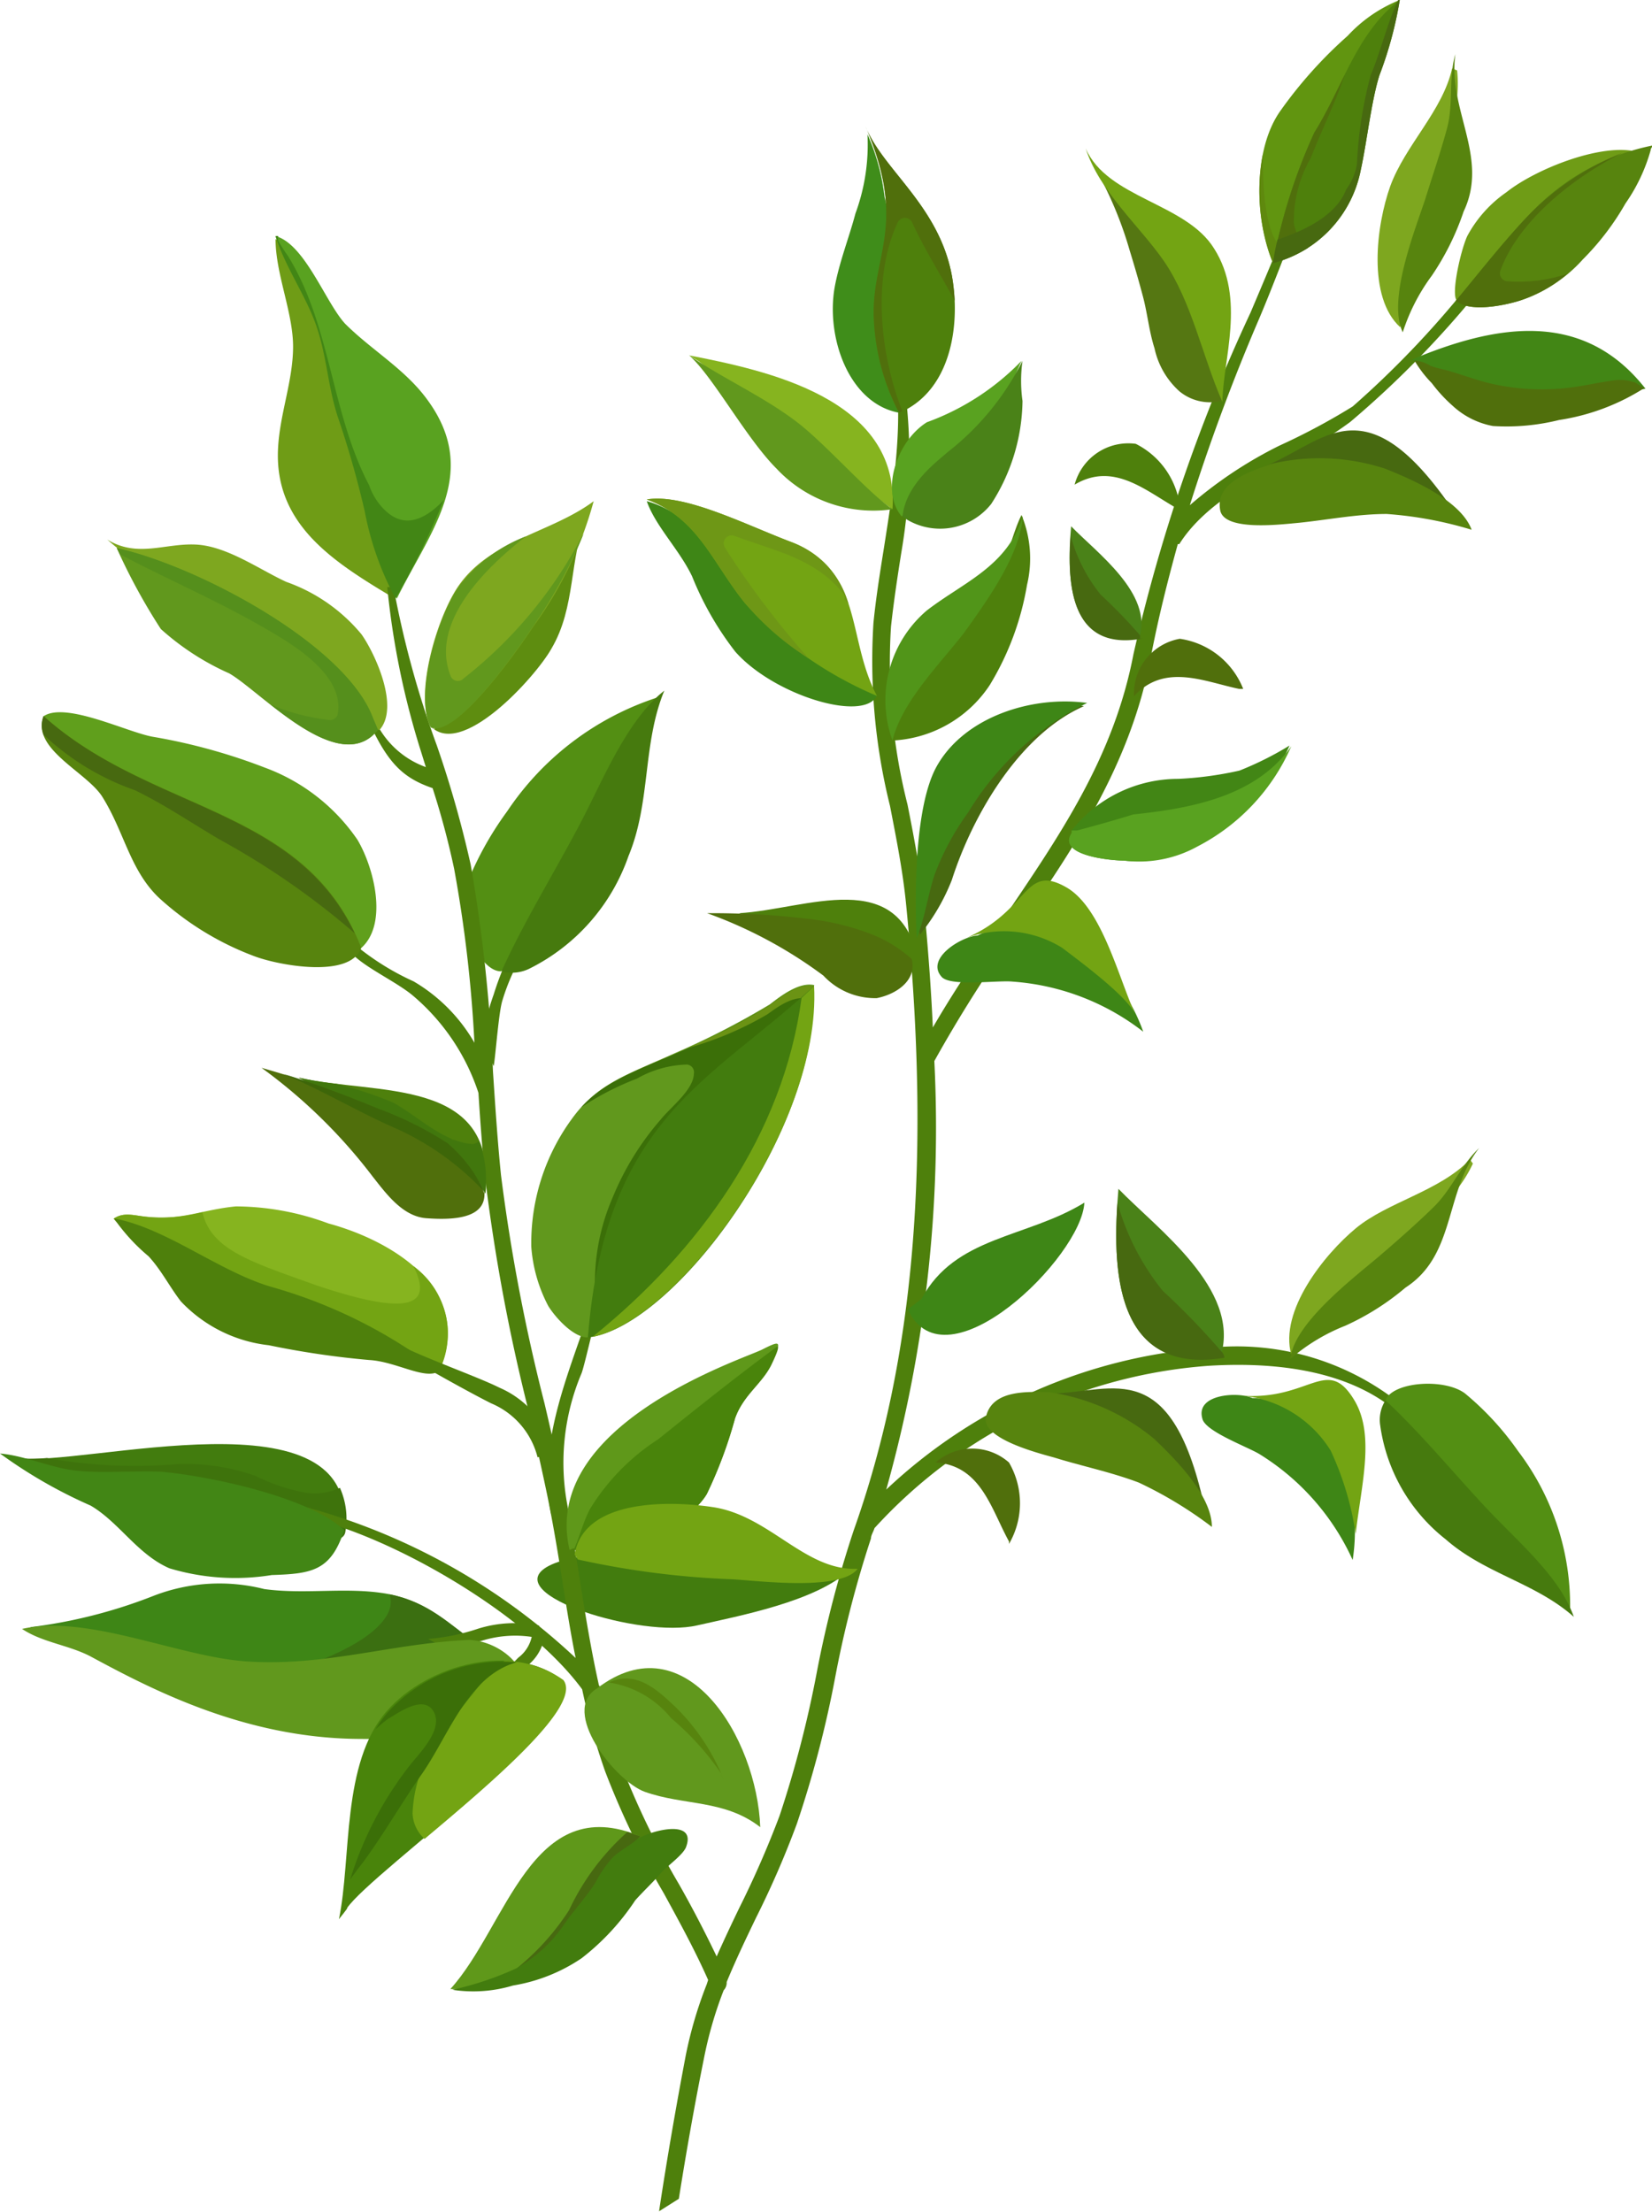<?xml version="1.0" encoding="UTF-8"?> <svg xmlns="http://www.w3.org/2000/svg" viewBox="0 0 65.95 88.26"> <defs> <style>.cls-1{fill:#4e800c;}.cls-2{fill:#427c0e;}.cls-3{fill:#3e8616;}.cls-4{fill:#3b6f11;}.cls-5{fill:#3e730c;}.cls-6{fill:#86b41f;}.cls-7{fill:#73a413;}.cls-8{fill:#609f1c;}.cls-9{fill:#538f13;}.cls-10{fill:#5e8d10;}.cls-11{fill:#6f9c16;}.cls-12{fill:#619510;}.cls-13{fill:#5f890e;}.cls-14{fill:#506f0c;}.cls-15{fill:#476910;}.cls-16{fill:#3f8d1a;}.cls-17{fill:#57840e;}.cls-18{fill:#428615;}.cls-19{fill:#61981d;}.cls-20{fill:#59a220;}.cls-21{fill:#6e9716;}.cls-22{fill:#519519;}.cls-23{fill:#41770d;}.cls-24{fill:#3d6609;}.cls-25{fill:#557712;}.cls-26{fill:#4a8218;}.cls-27{fill:#7ea71f;}.cls-28{fill:#3b6f08;}.cls-29{fill:#6b9314;}.cls-30{fill:#467a0e;}.cls-31{fill:#558f1c;}.cls-32{fill:#5f981a;}.cls-33{fill:#49840b;}</style> </defs> <title>лист3Ресурс 35</title> <g id="Слой_2" data-name="Слой 2"> <g id="Layer_1" data-name="Layer 1"> <path class="cls-1" d="M20.06,39.91c-.15.45-.27,2.16-.35,2.63a4.24,4.24,0,0,1-.43-1.3,11.09,11.09,0,0,1,.43-1.56,11.59,11.59,0,0,1,.76-1.86l.13.74A8.52,8.52,0,0,0,20.06,39.91Z"></path> <path class="cls-2" d="M21.81,62.54c2.16-1.3,10.58.17,11.56.18l.53-.06c-1.35,1.25-4.4,1.82-6.07,2.2C25.6,65.38,20,63.65,21.81,62.54Z"></path> <path class="cls-3" d="M9.82,66.67c-1.6,0-2.82-.68-4.33-1.08-1.32-.35-3,.09-4.28-.66a20.11,20.11,0,0,0,4.92-1.25,7.28,7.28,0,0,1,4.42-.27c1.62.22,3.21-.08,4.79.17s2.5,1.14,3.82,2.12C18.39,67.44,11.58,66.66,9.82,66.67Z"></path> <path class="cls-4" d="M19.16,65.7c-.5,1.14-6.05,1.38-8.62,1.29.22-.11,1.51-.48,1.73-.56,1.79-.59,3.67-1.71,3.28-2.81C17.11,63.93,17.9,64.77,19.16,65.7Z"></path> <path class="cls-2" d="M8.52,60.29C6,59.28,3.23,59,.62,58.18c2.64.41,13.87-2.86,13.09,2.92C13.7,62.2,9.39,60.62,8.52,60.29Z"></path> <path class="cls-5" d="M8.52,60.29C6,59.28,3.23,59,.62,58.18a6.31,6.31,0,0,0,1.25,0A19.73,19.73,0,0,0,7,58.43a8.29,8.29,0,0,1,3.24.48,7.19,7.19,0,0,0,2,.66,2.38,2.38,0,0,0,1.33-.2,3,3,0,0,1,.22,1.73C13.7,62.2,9.39,60.62,8.52,60.29Z"></path> <path class="cls-6" d="M11,51.94c-1.1-.51-2.14-1.09-3.21-1.62-.91-.46-2.64-.93-3.25-1.69.39-.27.8-.13,1.26-.08,1.37.18,2.31-.29,3.62-.41a10.71,10.71,0,0,1,3.69.68c2.62.71,5.86,2.71,4.41,5.89-.66.08-2.49-.9-3.11-1.19Z"></path> <path class="cls-7" d="M17.53,54.71c-.66.08-2.49-.9-3.11-1.19L11,51.94c-1.1-.51-2.14-1.09-3.21-1.62-.91-.46-2.64-.93-3.25-1.69.39-.27.8-.13,1.26-.08a6.27,6.27,0,0,0,2.28-.18c.35,1.53,2,2,4.58,2.93,3,1,4.82,1.14,3.84-.78A3.34,3.34,0,0,1,17.53,54.71Z"></path> <path class="cls-8" d="M10.72,35.81A22.25,22.25,0,0,1,7.1,33.22c-.92-.78-1.81-1.62-2.7-2.34s-2.8-1.14-2.66-2.3c.88-.59,3.34.64,4.36.82a23.13,23.13,0,0,1,4.47,1.23,7.69,7.69,0,0,1,3.7,2.88c.65,1.09,1.24,3.35.15,4.32C13.75,37.31,11.53,36.26,10.72,35.81Z"></path> <path class="cls-9" d="M20,38.76c-.9,0-1.79-2.18-1.44-3.29a13.14,13.14,0,0,1,1.69-3.1,11.48,11.48,0,0,1,6-4.54A35.76,35.76,0,0,0,23,33.61C22.24,35.22,21.15,37.78,20,38.76Z"></path> <path class="cls-10" d="M17.14,28.92l.21.18c-.14-1.19,2.53-2.9,3.38-4,1.09-1.36,1.66-3.08,2.69-4.5-.71,1.71-.42,3.62-1.41,5.29C21.39,27,18.35,30.38,17.14,28.92Z"></path> <path class="cls-11" d="M11,9.54c1.63,1,2.62,5,3.2,6.91a35.11,35.11,0,0,1,1,3.94c.12.61.2,1.23.28,1.89a13.57,13.57,0,0,1,.29,1.61c-2.43-1.45-4.83-2.94-4.67-6,.07-1.38.6-2.7.6-4.06S11,10.93,11,9.54Z"></path> <path class="cls-1" d="M20.63,67l-.44-.25a3.75,3.75,0,0,1,.51-.61,1.42,1.42,0,0,0,.54-.89l.5,0a1.82,1.82,0,0,1-.68,1.21A2.48,2.48,0,0,0,20.63,67Z"></path> <path class="cls-1" d="M17.58,65.67l-.49-.27a8.42,8.42,0,0,0,2-.41,4.9,4.9,0,0,1,2.44-.12l-.12.48a4.47,4.47,0,0,0-2.2.13A5.15,5.15,0,0,1,17.58,65.67Z"></path> <path class="cls-1" d="M19.61,56c-.92-.46-2.9-1.57-3.78-2.11l-.16-.37c.85.52,3.37,1.4,4.26,1.85a3.82,3.82,0,0,1,2.22,2.67l-.69.11A3.17,3.17,0,0,0,19.61,56Z"></path> <path class="cls-1" d="M22,60.41c-.49-2.29.37-4.76,1.06-6.74.11-.31.22-.62.31-.91l.47-.37c-.1.29-.5,2.08-.62,2.4a9.17,9.17,0,0,0-.53,5.47Z"></path> <path class="cls-1" d="M27.1,87.74c.3-1.89.63-3.76,1-5.59a15.91,15.91,0,0,1,.79-2.73.44.44,0,0,0,.12-.33c.36-.87.76-1.71,1.17-2.56a37,37,0,0,0,1.63-3.75,43.36,43.36,0,0,0,1.53-5.84,43.48,43.48,0,0,1,1.43-5.55c0-.13.1-.27.14-.41A20,20,0,0,1,48.26,54.5c3.15-.19,6,.35,7.8,2.1l.27-.22a10.45,10.45,0,0,0-8.11-2.59,20.92,20.92,0,0,0-12.84,5.65,53.38,53.38,0,0,0,1.92-17.1,54.81,54.81,0,0,1,3.3-5.21c2.22-3.23,4.52-6.57,5.34-10.9.29-1.52.66-3,1.08-4.52l.06,0c.94-1.49,2.74-2.48,4.33-3.34a18.18,18.18,0,0,0,2.49-1.53A39,39,0,0,0,59,11.64L58.92,11A37.91,37.91,0,0,1,54,16.22a25.9,25.9,0,0,1-2.92,1.56,16.89,16.89,0,0,0-3.58,2.38,79,79,0,0,1,2.77-7.45c.54-1.27,1.19-3,1.71-4.33l-.44.23c-.53,1.29-1.08,2.6-1.62,3.87A67.15,67.15,0,0,0,45.25,26.1c-.8,4.18-3,7.31-5.24,10.63-.94,1.36-1.9,2.77-2.77,4.27-.07-1.56-.19-3.16-.35-4.83-.14-1.4-.4-2.75-.66-4.06A23,23,0,0,1,35.57,25c.11-1,.26-2,.42-3a22.1,22.1,0,0,0-.16-8.26l-.25.11c.59,2.6.11,5.44-.29,8-.16,1-.32,2-.42,3a23.94,23.94,0,0,0,.66,7.31c.25,1.29.52,2.63.65,4,1,10.17.33,18.08-2.1,24.91a44.31,44.31,0,0,0-1.47,5.65,44.06,44.06,0,0,1-1.49,5.74,39,39,0,0,1-1.61,3.68c-.31.64-.61,1.28-.9,1.93-.48-1-1-2-1.52-2.91a32.14,32.14,0,0,1-2.3-4.76c-.08-.23-.16-.47-.23-.71l.35,0a4.73,4.73,0,0,0-1-2.44c-.31-1.39-.54-2.8-.76-4.19s-.43-2.62-.7-3.9c-.22-1-.46-2.09-.71-3.15A74.28,74.28,0,0,1,20,46.89c-.14-1.38-.23-2.78-.32-4.13a63.34,63.34,0,0,0-.89-8.26,43.52,43.52,0,0,0-1.35-4.75,38.74,38.74,0,0,1-1.73-6.32l-.25,0A32.13,32.13,0,0,0,16.81,30l.19.61a3.55,3.55,0,0,1-2.18-2.26l-.25.1c.84,1.94,1.45,2.57,2.7,3a32.13,32.13,0,0,1,.86,3.22,53.42,53.42,0,0,1,.81,6.94,6.72,6.72,0,0,0-2.43-2.45,10.37,10.37,0,0,1-2.29-1.42L14,38c.51.59,1.85,1.18,2.52,1.76a8.59,8.59,0,0,1,2.58,3.85h0c.07,1.1.15,2.21.26,3.33a74.72,74.72,0,0,0,1.72,9.27c.24,1.05.48,2.1.7,3.14.27,1.26.49,2.59.69,3.87.16,1,.32,2,.51,2.94a25.51,25.51,0,0,0-10.69-6l.14.43c3.41.82,8.64,3.87,10.81,6.82a26.11,26.11,0,0,0,.92,3.28,32.63,32.63,0,0,0,2.34,4.86c.6,1.1,1.23,2.24,1.77,3.46l-.06.18h0v0A16.63,16.63,0,0,0,27.38,82c-.38,2-.75,4.12-1.07,6.24Z"></path> <path class="cls-12" d="M50.82,10.5C50.1,8.81,50,6,51.11,4.43a17.49,17.49,0,0,1,2.69-3A5.7,5.7,0,0,1,55.88,0C55,1.82,54,3.81,53.15,5.65,52.89,6.23,51.07,10.53,50.82,10.5Z"></path> <path class="cls-13" d="M50.82,10.5a7.85,7.85,0,0,1-.41-4.32c0,1.38.11,3.27.8,3.73C51,10.27,50.88,10.51,50.82,10.5Z"></path> <path class="cls-1" d="M50.82,10.5a22.22,22.22,0,0,1,1.65-5.21c1.1-1.75,1.69-4,3.41-5.29a15.31,15.31,0,0,1-.81,3c-.32,1-.51,2.71-.74,3.75A4.79,4.79,0,0,1,50.82,10.5Z"></path> <path class="cls-14" d="M50.82,10.5a22.22,22.22,0,0,1,1.65-5.21c.45-.72.82-1.51,1.21-2.29-.38,1.12-.92,2.2-1.35,3.3a5.07,5.07,0,0,0-.68,2.59,1.63,1.63,0,0,0,.57,1A5.8,5.8,0,0,1,50.82,10.5Z"></path> <path class="cls-15" d="M50.82,10.5A8.14,8.14,0,0,1,51,9.56c1.15-.38,2.37-1,2.74-2a2.35,2.35,0,0,0,.43-1A16.47,16.47,0,0,1,54.72,3c.42-1,.65-2.06,1.1-3l.06,0a15.31,15.31,0,0,1-.81,3c-.32,1-.51,2.71-.74,3.75A4.79,4.79,0,0,1,50.82,10.5Z"></path> <path class="cls-16" d="M35.89,16.47c-2-.37-2.92-3-2.57-5,.18-1,.58-2,.83-2.95a7.94,7.94,0,0,0,.48-3.16,8.47,8.47,0,0,1,.68,2.48c.22,1,.46,2.07.63,3.13C36.24,12.81,35.86,14.6,35.89,16.47Z"></path> <path class="cls-1" d="M38,11c.35,1.91,0,4.59-2.11,5.48a8.87,8.87,0,0,1-1-3.65c-.15-2.57,1.39-3.77-.33-7.76C35.25,6.78,37.48,8.2,38,11Z"></path> <path class="cls-14" d="M38,11a8.46,8.46,0,0,1,.11,1C37.58,11,36.93,10,36.42,8.89a.32.32,0,0,0-.59,0c-1,2.16-.72,5.2.19,7.51a.52.52,0,0,1-.13.06,8.87,8.87,0,0,1-1-3.65c-.15-2.57,1.39-3.77-.33-7.76C35.25,6.78,37.48,8.2,38,11Z"></path> <path class="cls-11" d="M58.16,12c-.25-.27.17-2.07.42-2.59a5,5,0,0,1,1.56-1.74c1.1-.88,3.63-1.92,5.09-1.64A10.22,10.22,0,0,0,61,9a17.27,17.27,0,0,1-1.23,1.62C59.3,11.18,58.65,11.53,58.16,12Z"></path> <path class="cls-17" d="M64.89,8.12a10.53,10.53,0,0,1-1.7,2.23A5.8,5.8,0,0,1,60.66,12c-.61.19-2,.48-2.54,0,.76-.9,2.06-2.57,3.08-3.59A9.16,9.16,0,0,1,66,5.8s-.11.13-.1.18A7,7,0,0,1,64.89,8.12Z"></path> <path class="cls-14" d="M60.14,11.22a6.11,6.11,0,0,0,2.42-.29A5.41,5.41,0,0,1,60.66,12c-.61.19-2,.48-2.54,0,.76-.9,2.06-2.57,3.08-3.59a10.85,10.85,0,0,1,3.57-2.31c-2,1-4.17,2.74-4.88,4.72A.32.32,0,0,0,60.14,11.22Z"></path> <path class="cls-6" d="M27.9,14.42l-.39-.24c3,.59,8.42,1.69,8.12,6.14-1.27-.88-2.36-2.07-3.53-3.06S29.2,15.46,27.9,14.42Z"></path> <path class="cls-18" d="M65.69,15.51a14.65,14.65,0,0,1-9.33-1.16C59.75,12.93,63.21,12.35,65.69,15.51Z"></path> <path class="cls-19" d="M27.51,14.18c1.34.92,3.11,1.71,4.43,2.76,1.17.94,2.72,2.72,3.69,3.38A5.29,5.29,0,0,1,31,18.7C29.78,17.48,28.45,15,27.51,14.18Z"></path> <path class="cls-20" d="M36.07,20.66l0,0h0Z"></path> <path class="cls-20" d="M36,20.61c-.86-1-.21-3,1-3.76a10,10,0,0,0,3.78-2.45c-.67,1.44-.56,2-1.41,3.27S36.69,19.67,36,20.61Z"></path> <path class="cls-15" d="M58.2,20.64c-1.67-.66-6-2.43-7.78-2l.34-.15C53,17.5,54.65,15.26,58.2,20.64Z"></path> <path class="cls-3" d="M29.35,26A12.45,12.45,0,0,1,27.63,23c-.51-1.07-1.46-2-1.81-3,1.66.44,3.4,2.41,4.52,3.63C31.7,25,33.68,26.27,35,27.77,34.46,28.83,30.88,27.74,29.35,26Z"></path> <path class="cls-7" d="M25.82,19.93c1.5-.25,3.92,1,5.77,1.7,2.91,1.16,2.19,3.83,3.42,6.14a15.21,15.21,0,0,1-5.26-3.69C28.44,22.47,27.88,20.68,25.82,19.93Z"></path> <path class="cls-21" d="M32.28,26.27a10.94,10.94,0,0,1-2.53-2.19c-1.31-1.61-1.87-3.4-3.93-4.15,1.5-.25,3.92,1,5.77,1.7a3.67,3.67,0,0,1,2.28,2.46l-.16-.18a.25.25,0,0,0-.06-.24c-1.11-1.39-2.74-1.69-4.34-2.29a.32.32,0,0,0-.36.49A35,35,0,0,0,32.28,26.27Z"></path> <path class="cls-1" d="M35.63,29.55a2.69,2.69,0,0,1,0-.8,7.22,7.22,0,0,1,1.26-2c.55-.71,1-1.53,1.56-2.21a11.17,11.17,0,0,0,1.48-1.87c.36-.61.53-1.49.85-2.12A4.54,4.54,0,0,1,41,23.34a11.26,11.26,0,0,1-1.49,4A4.94,4.94,0,0,1,35.63,29.55Z"></path> <path class="cls-22" d="M35.63,29.55A4.7,4.7,0,0,1,37,24.36c1.48-1.14,3.21-1.75,3.84-3.77-.13,1.53-1.32,3.23-2.36,4.67C37.53,26.49,36,28,35.63,29.55Z"></path> <path class="cls-1" d="M29.5,36.44c2.69-.15,6.46-1.95,7.18,2l-.06.29C35,36.73,31.84,37,29.5,36.44Z"></path> <path class="cls-3" d="M37.61,39c-.71-.74.79-1.64,1.42-1.67a2.91,2.91,0,0,1,2.16-.19,3.84,3.84,0,0,1,2,.64,7.48,7.48,0,0,1,2.45,3.39,9.6,9.6,0,0,0-5.22-2C39.85,39.11,38,39.37,37.61,39Z"></path> <path class="cls-7" d="M38.59,37.42c2.52-1.09,2.28-3,4-2,1.41.83,2.07,3.63,2.74,5.07-.33-.73-2.14-2.07-2.93-2.67A4.4,4.4,0,0,0,38.59,37.42Z"></path> <path class="cls-14" d="M32.87,38.93a17.89,17.89,0,0,0-4.64-2.49,32.19,32.19,0,0,1,4.15.24,9.94,9.94,0,0,1,2.36.58,5.39,5.39,0,0,1,1.65,1c.23.81-.54,1.4-1.39,1.57A2.83,2.83,0,0,1,32.87,38.93Z"></path> <path class="cls-1" d="M11.92,43c3.09.72,7.94-.08,7.46,4.63C18.15,44.83,14.39,44.39,11.92,43Z"></path> <path class="cls-23" d="M11.92,43a13.39,13.39,0,0,0,1.52.25,16.31,16.31,0,0,1,2.24.74c.8.44,1.5,1.09,2.32,1.44h0a.25.25,0,0,0,.16.06,2.45,2.45,0,0,0,.66.16.33.33,0,0,0,.3-.13,4.24,4.24,0,0,1,.24,2.11C18.15,44.83,14.39,44.39,11.92,43Z"></path> <path class="cls-14" d="M17,48.61c-.94-.08-1.6-1-2.13-1.67a21.16,21.16,0,0,0-4.43-4.33,39,39,0,0,1,4.62,1.63,14,14,0,0,1,2.77,1.38,5.68,5.68,0,0,1,1.51,2C19.37,48.64,18.06,48.69,17,48.61Z"></path> <path class="cls-24" d="M11.3,42.85c1.28.39,2.56.88,3.8,1.39a14,14,0,0,1,2.77,1.38,5.78,5.78,0,0,1,1.47,1.94,11.08,11.08,0,0,0-3.42-2.48C14.36,44.41,12.86,43.5,11.3,42.85Z"></path> <path class="cls-15" d="M36.73,37.29c-.21-.58.27-1.56.43-2.13a20.57,20.57,0,0,1,1-2.75,7.69,7.69,0,0,1,3.55-3.7c.36-.18,1.12-.63,1.56-.53-2.55,1.12-4.43,4.31-5.27,6.93A8.16,8.16,0,0,1,36.73,37.29Z"></path> <path class="cls-15" d="M43.35,28.19H43.3Z"></path> <path class="cls-3" d="M37.3,34.93c-.29.93-.36,1.62-.7,2.51,0,.1-.31-4.9.8-6.87s3.8-2.82,6-2.52a11.56,11.56,0,0,0-4.75,4.37A10.42,10.42,0,0,0,37.3,34.93Z"></path> <path class="cls-17" d="M48.71,20.35c-.2-1.14,1.3-1.55,2-1.83a8.42,8.42,0,0,1,4.61.19c1.11.45,3,1.27,3.43,2.43a15.38,15.38,0,0,0-3.39-.63c-1.18,0-2.33.23-3.49.35C51.11,20.93,48.85,21.21,48.71,20.35Z"></path> <path class="cls-14" d="M59.6,17A3.23,3.23,0,0,1,58,16.2a6,6,0,0,1-.84-.91,4.58,4.58,0,0,1-.69-.9,1.26,1.26,0,0,1,.62.2c.27.11.57.15.85.24.57.17,1.15.39,1.73.51a9.2,9.2,0,0,0,3.14.11c.56-.08,1.12-.21,1.68-.28a1.68,1.68,0,0,1,.7.07c.1,0,.19.1.29.15l.17.09a8.76,8.76,0,0,1-3.41,1.28A8.68,8.68,0,0,1,59.6,17Z"></path> <path class="cls-14" d="M65.64,15.48h0S65.66,15.49,65.64,15.48Z"></path> <path class="cls-14" d="M65.69,15.44l0,0h0Z"></path> <path class="cls-25" d="M45.1,10a15.19,15.19,0,0,0-1.22-3c.61.23,1.16,1,1.59,1.51a10.84,10.84,0,0,1,1.61,2.38,25.21,25.21,0,0,1,1.59,4.48c0,.16.13.49.08.48V16a1.92,1.92,0,0,1-1.66-.38,3.21,3.21,0,0,1-1-1.72c-.22-.69-.28-1.38-.46-2.06S45.29,10.62,45.1,10Z"></path> <path class="cls-7" d="M43.34,5.92c.87,2,4,2.17,5.13,4,1.27,2,.35,4.43.33,6.12-.8-1.82-1.22-4-2.34-5.63C45.48,9,43.9,7.65,43.34,5.92Z"></path> <path class="cls-26" d="M39.57,20.11a2.6,2.6,0,0,1-3.54.51c.12-1.31,1.43-2.24,1.79-2.57a10.7,10.7,0,0,0,3-3.65,5.71,5.71,0,0,0,0,1.6A7.73,7.73,0,0,1,39.57,20.11Z"></path> <path class="cls-1" d="M47.11,20.4s0,0-.07-.06L47,20.26l.08.08,0,0c-1.32-.73-2.6-1.94-4.18-1a2.22,2.22,0,0,1,2.44-1.63,3.23,3.23,0,0,1,1.78,2.72l0-.05Z"></path> <path class="cls-1" d="M47.11,20.4l0,0,0,0S47.08,20.39,47.11,20.4Z"></path> <path class="cls-14" d="M49.62,27.51h0l0,0Z"></path> <path class="cls-14" d="M45.27,27.78a2.22,2.22,0,0,1,1.83-2.29,3.21,3.21,0,0,1,2.53,2l-.06,0h0l-.1,0-.1-.06.1.06,0,0C48.1,27.21,46.5,26.44,45.27,27.78Z"></path> <path class="cls-14" d="M37.35,58.36a2.21,2.21,0,0,1,2.93,0,3.23,3.23,0,0,1,0,3.25v-.06s0,0,0,0l0-.09,0-.12,0,.12v.05C39.56,60.2,39.16,58.48,37.35,58.36Z"></path> <path class="cls-14" d="M40.28,61.57s0,0,0,0v-.05Z"></path> <path class="cls-27" d="M55.5,7.43c.6-1.64,2.09-3,2.47-4.7l.2.08c.18,1.7-.58,3.38-1,5s-.91,3.5-1.27,5.25C54.58,11.86,54.94,9,55.5,7.43Z"></path> <path class="cls-17" d="M58.43,8.44A10.53,10.53,0,0,1,57.16,11,7.78,7.78,0,0,0,56,13.26c-.61-1.27.44-3.95.89-5.29.31-1,.62-1.89.88-2.86s.05-2,.33-2.95C57.79,4.39,59.46,6.28,58.43,8.44Z"></path> <path class="cls-27" d="M51.55,54.06c-.49-1.74,1.31-4,2.58-5.05s3.33-1.47,4.55-2.74l.12.16c-.72,1.56-2.24,2.6-3.44,3.8S52.76,52.76,51.55,54.06Z"></path> <path class="cls-17" d="M56.11,51.38a10.24,10.24,0,0,1-2.4,1.52,7.63,7.63,0,0,0-2.2,1.33c.14-1.4,2.42-3.15,3.5-4.06.76-.65,1.5-1.3,2.22-2s1.08-1.66,1.82-2.36C57.66,47.59,58.12,50.08,56.11,51.38Z"></path> <path class="cls-18" d="M44.86,34.34c-.48,0-2.68-.19-2.08-1.1l0-.1a5.42,5.42,0,0,1,4.26-2.06,14.05,14.05,0,0,0,2.44-.33,12.9,12.9,0,0,0,2-1,8.18,8.18,0,0,1-3.75,4A4.81,4.81,0,0,1,44.86,34.34Z"></path> <path class="cls-20" d="M44.86,34.34c-.48,0-2.68-.19-2.08-1.1l0-.1,0,0H43c.75-.2,1.5-.41,2.24-.64,2.39-.25,4.91-.74,6.31-2.72l0,0a8.18,8.18,0,0,1-3.75,4A4.81,4.81,0,0,1,44.86,34.34Z"></path> <path class="cls-26" d="M42.76,21c1.05,1.08,3.26,2.68,2.73,4.45l.1,0C42.66,26,42.57,23.17,42.76,21Z"></path> <path class="cls-15" d="M42.74,21.38a6.47,6.47,0,0,0,1.2,2.35,20,20,0,0,1,1.57,1.62.69.69,0,0,1,0,.13l.1,0C42.81,26,42.59,23.47,42.74,21.38Z"></path> <path class="cls-26" d="M44.65,47.44c1.57,1.62,4.87,4,4.09,6.65l.14.06C44.49,54.9,44.37,50.65,44.65,47.44Z"></path> <path class="cls-15" d="M44.61,48a9.78,9.78,0,0,0,1.81,3.51,29.9,29.9,0,0,1,2.35,2.43.37.37,0,0,1,.11.24C44.73,54.86,44.4,51.09,44.61,48Z"></path> <path class="cls-19" d="M25.39,49.76a12.25,12.25,0,0,0-1.92,3.61c-.63,0-1.38-.91-1.59-1.27a6,6,0,0,1-.67-2.34,8.39,8.39,0,0,1,1.61-5.1C23.84,43.24,25,42.9,27,42a32.1,32.1,0,0,0,3.73-1.92c.43-.33,1.17-.91,1.78-.77-1,2-2.62,3.6-3.85,5.43C27.54,46.43,26.59,48.17,25.39,49.76Z"></path> <path class="cls-28" d="M27.43,42.48a4.22,4.22,0,0,0-2,.56,11.18,11.18,0,0,0-2.23,1.15c.93-1,2-1.39,3.79-2.15a32.1,32.1,0,0,0,3.73-1.92c.43-.33,1.17-.91,1.78-.77-1,2-2.62,3.6-3.85,5.43-1.11,1.65-2.06,3.39-3.26,5a12.74,12.74,0,0,0-1.55,2.63c0-.17,0-.34-.06-.51a8.51,8.51,0,0,1,.68-4.12,11.13,11.13,0,0,1,1.92-3.11c.38-.48,1.3-1.17,1.32-1.82A.31.31,0,0,0,27.43,42.48Z"></path> <path class="cls-29" d="M30.61,40.49a13.37,13.37,0,0,1-3.15,1.33,27.43,27.43,0,0,0,3.26-1.7c.43-.33,1.17-.91,1.78-.77-.09.18-.18.35-.28.51C31.61,39.69,30.86,40.33,30.61,40.49Z"></path> <path class="cls-2" d="M23.47,53.37c.69-8.75,4.92-10.23,9-14C32.8,45.05,26.88,53,23.47,53.37Z"></path> <path class="cls-7" d="M32,39.82l.5-.47c.29,5.6-5.41,13.32-8.85,14C27.9,49.93,31.27,45.29,32,39.82Z"></path> <path class="cls-20" d="M11,9.42c1.17.31,2,2.66,2.78,3.5,1,1,2.27,1.74,3.15,2.86,2.35,3,.27,5.35-1.09,8.11a12,12,0,0,1-1.23-3.48,38.52,38.52,0,0,0-1.09-3.81c-.39-1.23-.43-2.41-.85-3.61S11.4,10.69,11,9.42Z"></path> <path class="cls-18" d="M11.5,10.22c1.72,2.79,1.71,6.25,3.24,9.15a2.48,2.48,0,0,0,.64,1c.78.75,1.61.35,2.33-.41a30,30,0,0,1-1.92,3.92,12,12,0,0,1-1.23-3.48,38.52,38.52,0,0,0-1.09-3.81c-.39-1.23-.43-2.41-.85-3.61S11.4,10.69,11,9.42l.11,0a.36.36,0,0,0,0,.19Q11.29,9.93,11.5,10.22Z"></path> <path class="cls-27" d="M17.19,29c-.65-1.24.22-4.28,1.08-5.57C19.54,21.54,22,21.27,23.7,20a15.17,15.17,0,0,1-2.41,5C20.63,26,18.2,29.45,17.19,29Z"></path> <path class="cls-19" d="M18.51,27.07a17.54,17.54,0,0,0,4.73-5.68l.06-.09a20,20,0,0,1-2,3.67c-.66,1-3.09,4.48-4.1,4.06-.65-1.24.22-4.28,1.08-5.57A6.1,6.1,0,0,1,21,21.4C19.09,22.88,17.18,25,18,27A.31.31,0,0,0,18.51,27.07Z"></path> <path class="cls-30" d="M21.18,38.63a1.59,1.59,0,0,1-1.16.13c.88-1.95,2.1-3.92,3.11-5.84.91-1.71,1.86-4.15,3.39-5.36-.88,2.14-.53,4.44-1.43,6.6A7.92,7.92,0,0,1,21.18,38.63Z"></path> <path class="cls-9" d="M55.31,55.87c.31-.74,2.35-.88,3.17-.27a11.57,11.57,0,0,1,2.12,2.3,10.18,10.18,0,0,1,2.08,6.33,31.45,31.45,0,0,0-3.9-4.38C57.65,58.73,55.81,57.09,55.31,55.87Z"></path> <path class="cls-30" d="M57.72,61.43a7,7,0,0,1-2.62-4.55,1.44,1.44,0,0,1,.21-1c1.39,1.29,2.69,2.87,4,4.27s2.94,2.74,3.52,4.37C61.3,63.16,59.28,62.8,57.72,61.43Z"></path> <path class="cls-27" d="M14.88,29c-1.31-1.78-3.76-2.86-5.6-4a28.86,28.86,0,0,1-5-3.47c1.21.74,2.3.14,3.54.2s2.54,1,3.61,1.49a6.85,6.85,0,0,1,3,2.09c.52.73,1.55,2.91.71,3.83Z"></path> <path class="cls-19" d="M9.15,26.87A10.34,10.34,0,0,1,6.42,25.1a24,24,0,0,1-1.76-3.23c3.19.7,9.17,3.85,10.24,6.81l.19.44C13.55,31.07,10.41,27.59,9.15,26.87Z"></path> <path class="cls-31" d="M10.28,24.9c-1.78-1-3.66-1.82-5.47-2.77l-.15-.26c3.19.7,9.17,3.85,10.24,6.81l.19.44c-1.05,1.33-2.85.13-4.28-1a8.43,8.43,0,0,0,2.33.61.31.31,0,0,0,.35-.27C13.74,26.81,11.43,25.56,10.28,24.9Z"></path> <path class="cls-17" d="M10.19,38.17a11.7,11.7,0,0,1-3.85-2.35c-1.15-1.1-1.38-2.62-2.24-4-.6-1-2.87-1.92-2.36-3.25,4.36,3.91,10.49,3.58,12.68,9.25C14,39.05,11.17,38.53,10.19,38.17Z"></path> <path class="cls-15" d="M5.38,31.53a10.23,10.23,0,0,1-3.64-2.21,1,1,0,0,1,0-.74c4.2,3.76,10,3.6,12.42,8.66a31,31,0,0,0-5.41-3.75C7.63,32.83,6.54,32.09,5.38,31.53Z"></path> <path class="cls-1" d="M10.73,53.68a5.69,5.69,0,0,1-3.51-1.75c-.45-.58-.78-1.25-1.29-1.8a7.63,7.63,0,0,1-1.38-1.51c2.11.39,4.2,2.13,6.31,2.74a19.81,19.81,0,0,1,6.67,3.35c-.54.38-1.71-.38-2.79-.44A34.62,34.62,0,0,1,10.73,53.68Z"></path> <path class="cls-18" d="M10.85,62.85a9.1,9.1,0,0,1-4.09-.27c-1.28-.56-2-1.83-3.14-2.5A19.3,19.3,0,0,1,0,58c1,.09,2,.56,3,.68s2.32,0,3.46.05c1.88.17,5.88,1,7.28,2.33C13.21,62.68,12.46,62.8,10.85,62.85Z"></path> <path class="cls-19" d="M14.43,69.39c-4.63,0-8.42-2-10.83-3.3C2.73,65.64,1.69,65.54.88,65c2.63-.6,6.29,1.13,9,1.3,3.16.2,5.78-.73,8.85-.86,1.74.06,3.57,2.26.56,3.2A14.33,14.33,0,0,1,14.43,69.39Z"></path> <path class="cls-32" d="M29.34,56.61a17.74,17.74,0,0,1-1.12,3C27.54,60.79,24,63,22.9,61.78l-.16.07c-1.19-5,6.92-7.61,7.69-8s.76-.33.39.49S29.67,55.66,29.34,56.61Z"></path> <path class="cls-33" d="M29.34,56.61a17.74,17.74,0,0,1-1.12,3c-.68,1.2-4.19,3.41-5.3,2.2.23-.52.36-1.07.63-1.59a8.76,8.76,0,0,1,2.73-2.79c1.57-1.26,3.13-2.51,4.75-3.7.08,0,0,.24-.21.68C30.45,55.21,29.67,55.66,29.34,56.61Z"></path> <path class="cls-7" d="M23.07,62.23l-.13-.2c.38-2.28,3.95-2.13,5.52-1.89,2.27.34,3.68,2.56,5.78,2.46-.68.9-3.94.48-5,.42A34.4,34.4,0,0,1,23.07,62.23Z"></path> <path class="cls-19" d="M25.74,71.5c-1.17-.42-3.41-3.24-1.9-4.13,3.55-2.71,6.38,2,6.51,5.54C28.92,71.8,27.31,72.06,25.74,71.5Z"></path> <path class="cls-3" d="M36.24,52.25l.55-.42c1.34-2.51,4.19-2.42,6.5-3.84C43.18,50.16,37.74,55.48,36.24,52.25Z"></path> <path class="cls-32" d="M25.57,73.28c-2.76,2.53-3,6.28-7.59,6.09C20.24,76.88,21.22,71.44,25.57,73.28Z"></path> <path class="cls-15" d="M22.72,76.22a9.64,9.64,0,0,1,2.33-3.12l.52.18c-2.38,2.19-2.88,5.28-5.94,6a8.62,8.62,0,0,0,1.08-.8A9.87,9.87,0,0,0,22.72,76.22Z"></path> <path class="cls-33" d="M13.53,76.59c.51-2.45.09-6.23,1.91-8.31,1.66-1.9,5.06-2.75,7-1.25,1.17,1.49-7.52,7.6-8.58,9.1C13.91,76.13,13.52,76.58,13.53,76.59Z"></path> <path class="cls-7" d="M16.47,72.37a5.42,5.42,0,0,1,.84-2.7,40.14,40.14,0,0,1,2.47-3.17h0l.36-.22a4.12,4.12,0,0,1,2.35.76c.77,1-2.75,4-5.54,6.34A1.46,1.46,0,0,1,16.47,72.37Z"></path> <path class="cls-28" d="M15.49,68.59A4.93,4.93,0,0,0,15,69a4.54,4.54,0,0,1,.48-.67,6.2,6.2,0,0,1,5.15-2c-2,.56-2.73,3-3.86,4.56C16,72,15.31,73.2,14.51,74.29c-.18.23-.36.47-.53.71a14.15,14.15,0,0,1,2.4-4.58c.39-.49,1.33-1.42.93-2.12S15.9,68.36,15.49,68.59Z"></path> <path class="cls-17" d="M28.79,70.81l.08.18A1.42,1.42,0,0,1,28.79,70.81Z"></path> <path class="cls-17" d="M24.24,67.13h.08c1.1-.49,1.94.32,2.66,1a8.4,8.4,0,0,1,1.81,2.64,11,11,0,0,0-2-2.21A3.94,3.94,0,0,0,24.24,67.13Z"></path> <path class="cls-2" d="M26.36,74.77c-.32.37-.67.69-1,1.06a9.62,9.62,0,0,1-2.14,2.31,6.87,6.87,0,0,1-2.74,1.09,5.5,5.5,0,0,1-2.42.17,12.64,12.64,0,0,0,2.54-.85,5.67,5.67,0,0,0,1.84-1.64c.41-.62.93-1.16,1.34-1.8a4.48,4.48,0,0,1,.69-1c.26-.25.77-.53.93-.69.45-.34,2.4-.89,2,.25C27.31,74,26.61,74.47,26.36,74.77Z"></path> <path class="cls-3" d="M48,56.61c-.29-1,1.47-1.08,2-.82a2.89,2.89,0,0,1,2,.84,3.91,3.91,0,0,1,1.46,1.48A7.42,7.42,0,0,1,54,62.25a9.64,9.64,0,0,0-3.68-4.2C49.88,57.76,48.11,57.13,48,56.61Z"></path> <path class="cls-7" d="M49.54,55.69c2.74.21,3.42-1.6,4.5.14.87,1.39.31,3.37.08,5.38a12,12,0,0,0-1-3.33A4.68,4.68,0,0,0,49.54,55.69Z"></path> <path class="cls-15" d="M41.59,55.61H42c2.48-.07,4.8-1.58,6.13,4.73C46.78,59.1,43.36,55.86,41.59,55.61Z"></path> <path class="cls-17" d="M45.46,59.16c-1.11-.42-2.25-.65-3.38-1-.69-.19-2.89-.76-2.72-1.61.24-1.14,1.78-1,2.5-1a8.49,8.49,0,0,1,4.22,1.87c.87.83,2.3,2.27,2.3,3.51A16.12,16.12,0,0,0,45.46,59.16Z"></path> </g> </g> </svg> 